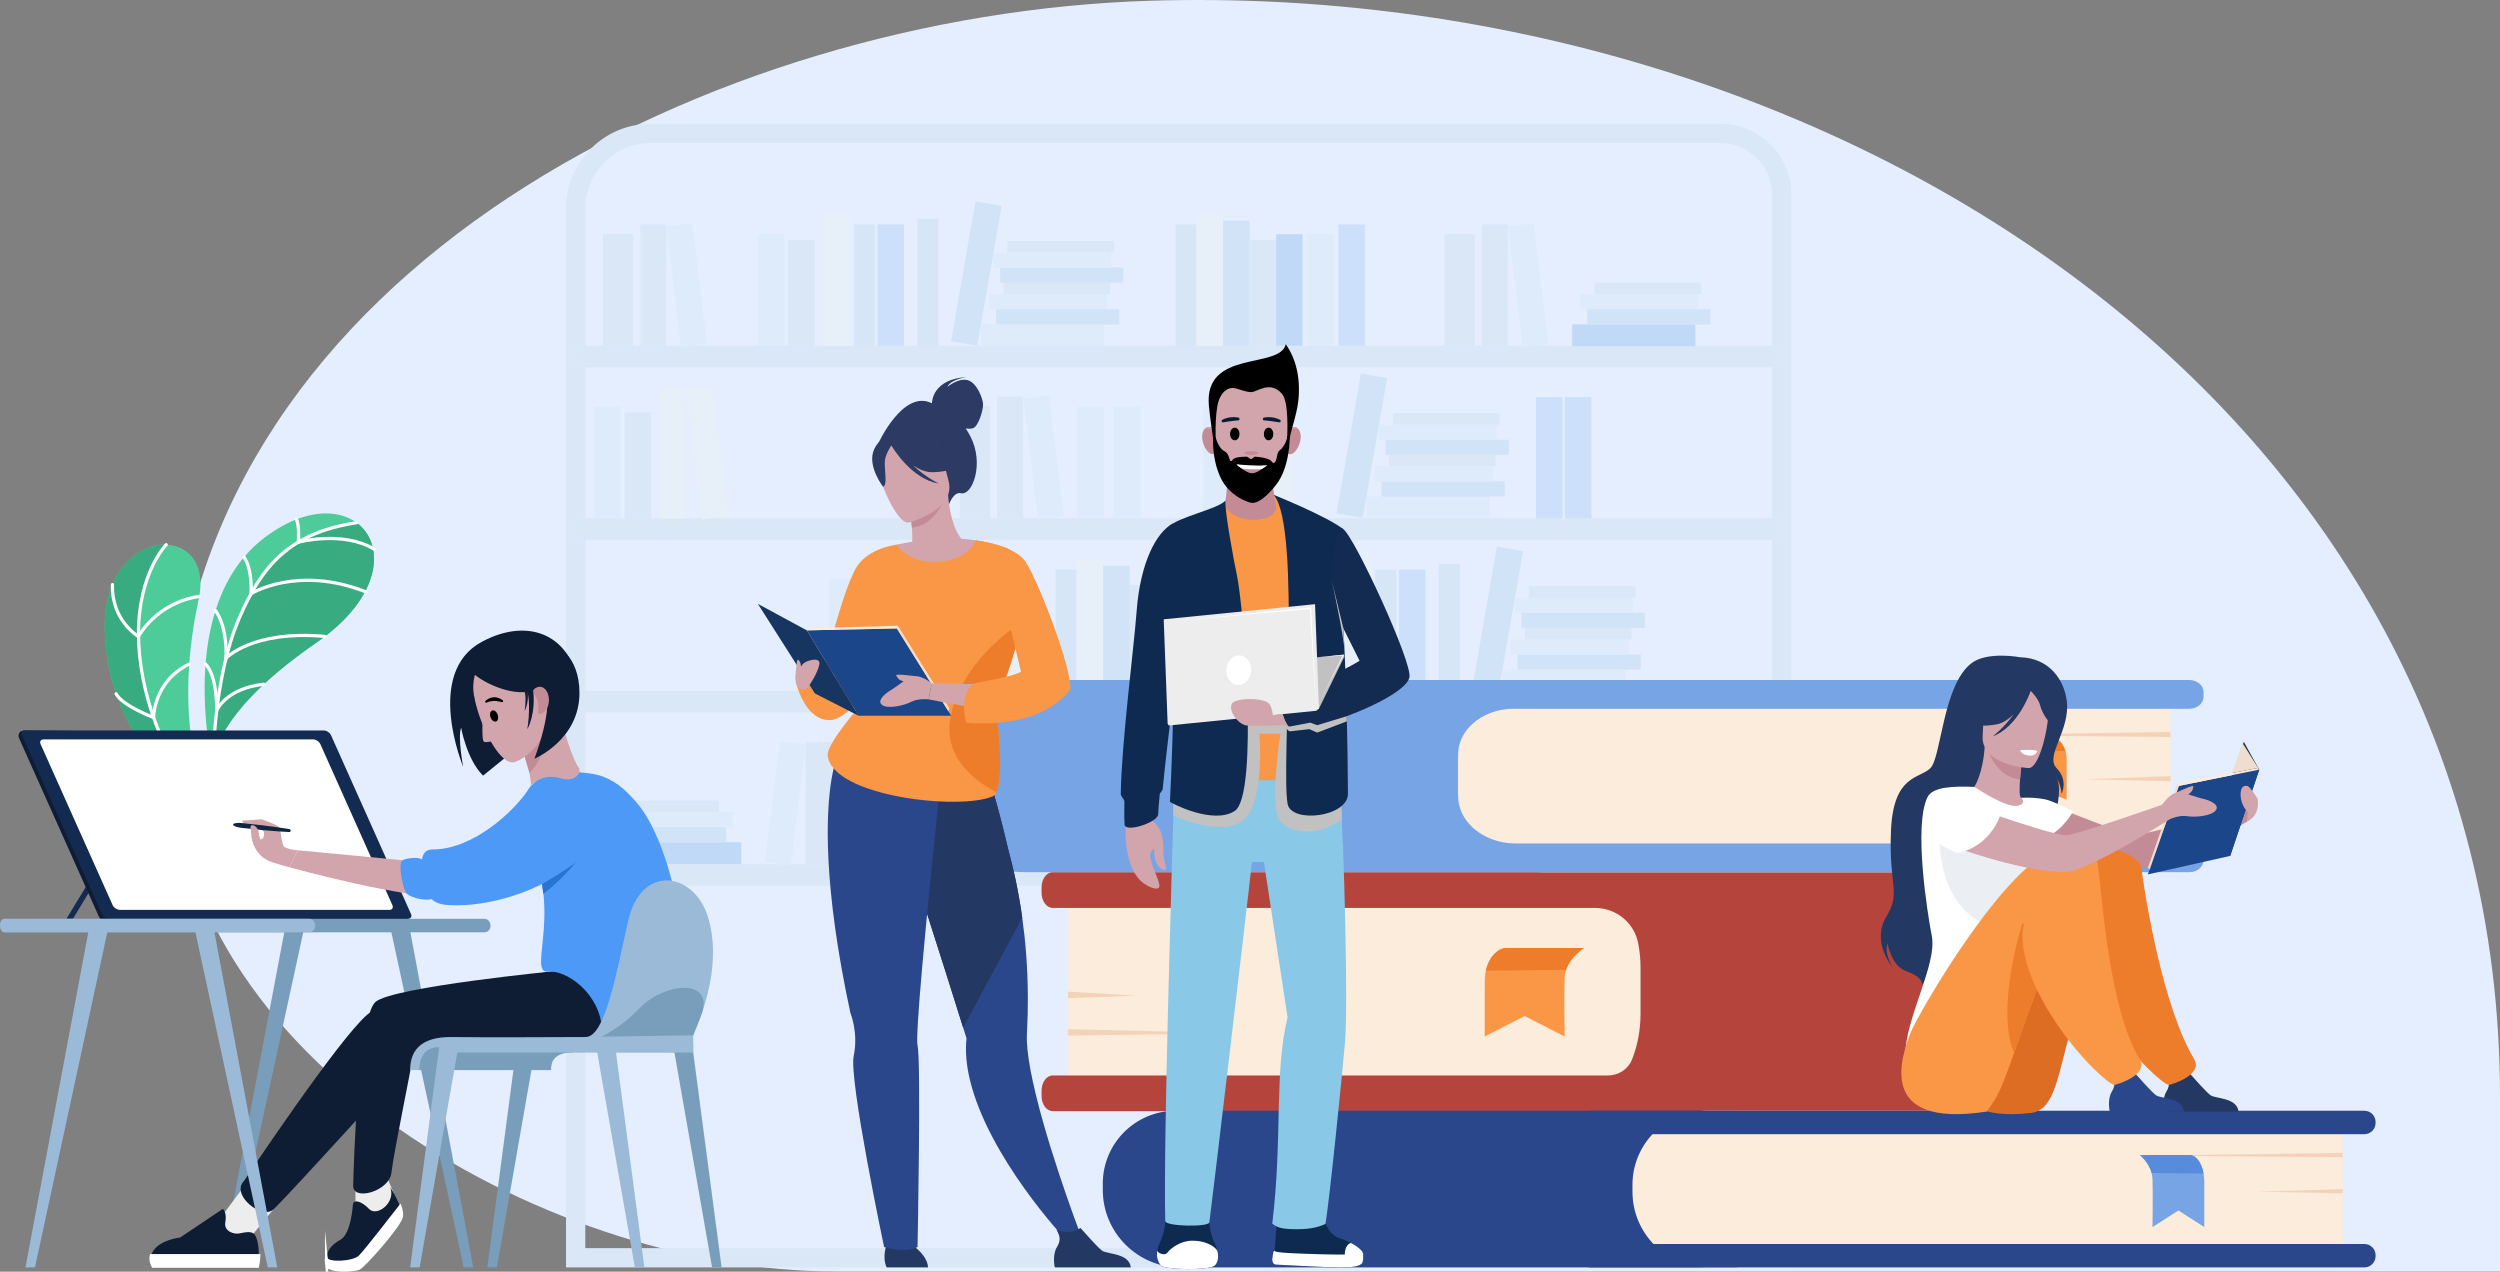 <?xml version="1.0" encoding="UTF-8"?>
<!DOCTYPE svg PUBLIC "-//W3C//DTD SVG 1.1//EN" "http://www.w3.org/Graphics/SVG/1.1/DTD/svg11.dtd">
<!-- Creator: CorelDRAW 2020 (64-Bit) -->
<svg xmlns="http://www.w3.org/2000/svg" xml:space="preserve" width="272.09mm" height="138.403mm" version="1.1" style="shape-rendering:geometricPrecision; text-rendering:geometricPrecision; image-rendering:optimizeQuality; fill-rule:evenodd; clip-rule:evenodd"
viewBox="0 0 20628.7 10493.08"
 xmlns:xlink="http://www.w3.org/1999/xlink"
 xmlns:xodm="http://www.corel.com/coreldraw/odm/2003">
 <rect x="0" y="0" width="20628.7" height="10493.08" fill="#808080" stroke="none"/>
 <defs>
  <style type="text/css">
   <![CDATA[
    .str1 {stroke:white;stroke-width:26.75;stroke-miterlimit:22.926}
    .str0 {stroke:white;stroke-width:26.75;stroke-linecap:round;stroke-miterlimit:10}
    .fil37 {fill:none;fill-rule:nonzero}
    .fil31 {fill:black;fill-rule:nonzero}
    .fil32 {fill:#0A1C34;fill-rule:nonzero}
    .fil44 {fill:#0E263F;fill-rule:nonzero}
    .fil40 {fill:#0F1D34;fill-rule:nonzero}
    .fil27 {fill:#0F2A50;fill-rule:nonzero}
    .fil33 {fill:#132B50;fill-rule:nonzero}
    .fil23 {fill:#163560;fill-rule:nonzero}
    .fil24 {fill:#1C468A;fill-rule:nonzero}
    .fil18 {fill:#233862;fill-rule:nonzero}
    .fil12 {fill:#2B478B;fill-rule:nonzero}
    .fil26 {fill:#2C3A64;fill-rule:nonzero}
    .fil38 {fill:#38AC80;fill-rule:nonzero}
    .fil41 {fill:#4C99F8;fill-rule:nonzero}
    .fil36 {fill:#4DCC9A;fill-rule:nonzero}
    .fil14 {fill:#568CDB;fill-rule:nonzero}
    .fil13 {fill:#77A4E5;fill-rule:nonzero}
    .fil39 {fill:#799EBC;fill-rule:nonzero}
    .fil28 {fill:#8AC8E8;fill-rule:nonzero}
    .fil42 {fill:#9ABAD8;fill-rule:nonzero}
    .fil10 {fill:#B5453C;fill-rule:nonzero}
    .fil4 {fill:#C0D9F7;fill-rule:nonzero}
    .fil34 {fill:#C1C1C1;fill-rule:nonzero}
    .fil17 {fill:#C38B95;fill-rule:nonzero}
    .fil8 {fill:#CDE0FB;fill-rule:nonzero}
    .fil5 {fill:#D1E3F6;fill-rule:nonzero}
    .fil19 {fill:#D2A4AB;fill-rule:nonzero}
    .fil6 {fill:#D6E6F7;fill-rule:nonzero}
    .fil2 {fill:#D9E7F7;fill-rule:nonzero}
    .fil21 {fill:#DD6D22;fill-rule:nonzero}
    .fil3 {fill:#DEEBFB;fill-rule:nonzero}
    .fil1 {fill:#E3EDF9;fill-rule:nonzero}
    .fil0 {fill:#E4EEFF;fill-rule:nonzero}
    .fil7 {fill:#E7F0F9;fill-rule:nonzero}
    .fil22 {fill:#EBEEF2;fill-rule:nonzero}
    .fil16 {fill:#ED7D2B;fill-rule:nonzero}
    .fil30 {fill:#ED906B;fill-rule:nonzero}
    .fil35 {fill:#EDEDED;fill-rule:nonzero}
    .fil25 {fill:#EFDECE;fill-rule:nonzero}
    .fil11 {fill:#F4D2B8;fill-rule:nonzero}
    .fil15 {fill:#F99746;fill-rule:nonzero}
    .fil9 {fill:#FCECDB;fill-rule:nonzero}
    .fil20 {fill:white;fill-rule:nonzero}
    .fil43 {fill:#2774D1;fill-rule:nonzero}
    .fil29 {fill:#C1C1C1;fill-rule:nonzero}
   ]]>
  </style>
 </defs>
 <g id="Слой_x0020_1">
  <path class="fil0" d="M20628.7 9053.03l0 1438.13 -13743.49 0c-2414.24,0 -5614.6,-1839.9 -5456.19,-4460.28 230.94,-3818.37 4467.04,-5913.69 8061.1,-6024.75 5597.28,-172.97 11138.59,3326.35 11138.59,9046.9z"/>
  <g id="_2168510253936">
  </g>
  <g id="_2168510254848">
  </g>
  <g id="_2168510253984">
  </g>
  <g id="_2168510252880">
  </g>
  <g id="_2168510253456">
  </g>
  <g id="_2168510255712">
  </g>
  <g id="_2168510258160">
  </g>
  <g id="_2168510256864">
  </g>
  <g id="_2168510257776">
  </g>
  <g id="_2168510256768">
  </g>
  <g id="_2168510256288">
  </g>
  <g id="_2168510256624">
  </g>
  <g id="_2168510256192">
  </g>
  <g id="_2168510261328">
  </g>
  <g id="_2168510260560">
  </g>
  <g id="_2168510260896">
  </g>
  <g id="_2168510258640">
  </g>
  <g id="_2168510259456">
  </g>
  <g id="_2168510259168">
  </g>
  <g id="_2168510259504">
  </g>
  <g id="_2168510260752">
  </g>
  <g id="_2168510263008">
  </g>
  <g id="_2168510263152">
  </g>
  <g id="_2168510263680">
  </g>
  <g id="_2168510262816">
  </g>
  <g id="_2168510263824">
  </g>
  <g id="_2168510261952">
  </g>
  <g id="_2168510262144">
  </g>
  <g id="_2168510263104">
  </g>
  <g id="_2168510265264">
  </g>
  <polygon class="fil1" points="14781.55,10458.01 8981.86,10458.01 9117.83,10457.37 11083.78,10456.87 11735.01,10456.62 13704.71,10456.15 14781.55,10455.9 "/>
  <path class="fil2" d="M8981.86 10458.01l-4311.22 0 0 -8737.12c0,-385.76 313.85,-699.6 699.63,-699.6l8823.99 0c323.83,0 587.3,263.43 587.3,587.22l0 8847.38 -1076.83 0.25 -1969.7 0.48 -651.23 0.25 -1965.95 0.5 -135.98 0.64zm-4152.18 -3150.54l0 2991.51 9792.84 0 0 -2991.51 79.5 0 0 -176.78 -79.5 0 0 -1252.48 79.5 0 0 -176.85 -79.5 0 0 -1247.25 79.5 0 0 -176.87 -79.5 0 0 -1247.22 79.5 0 0 -176.87 -79.5 0 0 -1244.63c0,-236.11 -192.1,-428.19 -428.28,-428.19l-8823.99 0c-298.08,0 -540.58,242.51 -540.58,540.57l0 1132.25 -79.52 0 0 176.87 79.52 0 0 1247.22 -79.52 0 0 176.87 79.52 0 0 1247.25 -79.52 0 0 176.85 79.52 0 0 1252.48 -79.52 0 0 176.78 79.52 0z"/>
  <polygon class="fil2" points="14702.02,3030.01 4750.16,3030.01 4750.16,2853.14 4976.04,2853.14 4976.04,2857.15 5224.56,2857.15 5224.56,2853.14 5282.54,2853.14 5282.54,2857.15 5497.91,2857.15 5497.91,2853.14 5618.35,2853.14 5619.97,2866.49 5729.01,2853.14 8095.27,2853.14 8095.27,2857.15 9111.47,2857.15 9111.47,2853.14 11919.86,2853.14 11919.86,2857.15 12168.35,2857.15 12168.35,2853.14 12226.35,2853.14 12226.35,2857.15 12441.66,2857.15 12441.66,2853.14 12562.16,2853.14 12563.78,2866.49 12672.78,2853.14 12972.74,2853.14 12972.74,2857.15 13988.86,2857.15 13988.86,2853.14 14702.02,2853.14 "/>
  <polygon class="fil2" points="14702.02,4454.1 4750.16,4454.1 4750.16,4277.23 5790.8,4277.23 5791.93,4286.53 5867.79,4277.23 7920.6,4277.23 7920.6,4277.39 8169.07,4277.39 8169.07,4277.23 8227.07,4277.23 8227.07,4277.39 8442.47,4277.39 8442.47,4277.23 8563.36,4277.23 8564.5,4286.69 8641.91,4277.23 14702.02,4277.23 "/>
  <polygon class="fil2" points="14702.02,5878.2 4750.16,5878.2 4750.16,5701.36 6841.01,5701.36 6841.01,5701.77 7059.93,5701.77 7059.93,5701.36 7090.37,5701.36 7090.37,5701.77 7309.26,5701.77 7309.26,5701.36 7376.81,5701.36 7376.81,5701.77 7595.7,5701.77 7595.7,5701.36 7717.91,5701.36 7717.91,5701.77 7936.81,5701.77 7936.81,5701.36 7967.28,5701.36 7967.28,5701.77 8186.19,5701.77 8186.19,5701.36 8253.72,5701.36 8253.72,5701.77 8472.61,5701.77 8472.61,5701.36 10556.94,5701.36 10556.94,5701.77 10775.91,5701.77 10775.91,5701.36 10806.32,5701.36 10806.32,5701.77 11025.19,5701.77 11025.19,5701.36 11092.73,5701.36 11092.73,5701.77 11311.64,5701.77 11311.64,5701.36 11347.72,5701.36 11347.72,5701.77 11521.01,5701.77 11521.01,5701.36 11543.25,5701.36 11543.25,5701.77 11762.15,5701.77 11762.15,5701.36 11872.54,5701.36 11872.54,5701.77 12045.73,5701.77 12045.73,5701.36 12363.61,5701.36 12366.22,5701.77 12366.29,5701.36 12397.91,5701.36 12397.91,5705.75 13414.04,5705.75 13414.04,5701.36 14702.02,5701.36 "/>
  <polygon class="fil2" points="14702.02,7307.47 4750.16,7307.47 4750.16,7130.69 6449.05,7130.69 6525.44,7139.97 6526.58,7130.69 13392.86,7130.69 13469.27,7139.97 13470.4,7130.69 14702.02,7130.69 "/>
  <polygon class="fil2" points="6920.85,7130.69 7169.39,7130.69 7169.39,6205.87 6920.85,6205.87 "/>
  <polygon class="fil2" points="6862.87,7130.69 6647.53,7130.69 6647.53,6125.46 6862.87,6125.46 "/>
  <polygon class="fil3" points="6525.44,7139.97 6449.05,7130.69 6311.68,7113.83 6433.77,6116.1 6647.53,6142.26 6526.58,7130.69 "/>
  <polygon class="fil2" points="13864.63,7130.69 14113.19,7130.69 14113.19,6205.87 13864.63,6205.87 "/>
  <polygon class="fil2" points="13806.62,7130.69 13591.32,7130.69 13591.32,6125.46 13806.62,6125.46 "/>
  <polygon class="fil3" points="13469.27,7139.97 13392.86,7130.69 13255.51,7113.83 13377.54,6116.1 13591.32,6142.26 13470.4,7130.69 "/>
  <polygon class="fil4" points="6116.46,7130.69 5100.29,7130.69 5100.29,6949.75 6116.46,6949.75 "/>
  <polygon class="fil5" points="5992.21,6949.75 4976.04,6949.75 4976.04,6825.43 5992.21,6825.43 "/>
  <polygon class="fil3" points="6050.19,6825.43 5075.96,6825.43 5075.96,6701.03 6050.19,6701.03 "/>
  <polygon class="fil2" points="5932.22,6701.03 5052.38,6701.03 5052.38,6606.04 5932.22,6606.04 "/>
  <polygon class="fil3" points="10993.91,7130.69 9977.78,7130.69 9977.78,6949.75 10993.91,6949.75 "/>
  <polygon class="fil5" points="10869.68,6949.75 9853.55,6949.75 9853.55,6825.43 10869.68,6825.43 "/>
  <polygon class="fil3" points="10927.68,6825.43 9953.44,6825.43 9953.44,6701.03 10927.68,6701.03 "/>
  <polygon class="fil2" points="10809.72,6701.03 9929.89,6701.03 9929.89,6606.04 10809.72,6606.04 "/>
  <polygon class="fil5" points="10836.2,6606.04 9820.07,6606.04 9820.07,6481.64 10836.2,6481.64 "/>
  <polygon class="fil3" points="10894.2,6481.64 9919.94,6481.64 9919.94,6357.32 10891.28,6357.32 10894.2,6373.86 "/>
  <polygon class="fil2" points="10776.25,6357.32 9896.39,6357.32 9896.39,6262.33 10776.25,6262.33 "/>
  <polygon class="fil6" points="9216.07,7126.69 9389.27,7126.69 9389.27,6125.46 9216.07,6125.46 "/>
  <polygon class="fil6" points="11346.09,7126.69 11519.29,7126.69 11519.29,6079.6 11346.09,6079.6 "/>
  <polygon class="fil6" points="11870.81,7126.69 12044.1,7126.69 12044.1,6125.46 11870.81,6125.46 "/>
  <polygon class="fil7" points="9216.07,7126.69 8997.1,7126.69 8997.1,6042.94 9216.07,6042.94 "/>
  <polygon class="fil7" points="12080.19,7126.69 12299.08,7126.69 12299.08,6042.94 12080.19,6042.94 "/>
  <polygon class="fil5" points="8997.1,7126.69 8778.19,7126.69 8778.19,6094.58 8997.1,6094.58 "/>
  <polygon class="fil5" points="11025.62,7126.69 10894.2,6373.86 10891.28,6357.32 10824.22,5972.89 11039.87,5935.25 11241.24,7088.98 "/>
  <polygon class="fil2" points="8559.29,7126.69 8778.19,7126.69 8778.19,6252.88 8559.29,6252.88 "/>
  <polygon class="fil2" points="12366.63,7126.69 12585.54,7126.69 12585.54,6252.88 12366.63,6252.88 "/>
  <polygon class="fil4" points="8559.29,7126.69 8340.4,7126.69 8340.4,6205.88 8559.29,6205.88 "/>
  <polygon class="fil3" points="8086.47,7126.69 8305.37,7126.69 8305.37,6205.86 8086.47,6205.86 "/>
  <polygon class="fil3" points="12615.92,7126.69 12834.9,7126.69 12834.9,6205.86 12615.92,6205.86 "/>
  <polygon class="fil8" points="7826.58,7126.69 8045.48,7126.69 8045.48,6125.46 7826.58,6125.46 "/>
  <polygon class="fil8" points="11629.69,7126.69 11848.59,7126.69 11848.59,6125.46 11629.69,6125.46 "/>
  <polygon class="fil2" points="12168.35,2857.15 11919.86,2857.15 11919.86,1932.33 12168.35,1932.33 "/>
  <polygon class="fil2" points="12441.66,2857.15 12226.35,2857.15 12226.35,1851.99 12441.66,1851.99 "/>
  <polygon class="fil3" points="12563.78,2866.49 12562.16,2853.14 12441.66,1868.78 12655.44,1842.63 12777.56,2840.35 12672.78,2853.14 "/>
  <polygon class="fil2" points="8169.07,4277.39 7920.6,4277.39 7920.6,3352.56 8169.07,3352.56 "/>
  <polygon class="fil2" points="8442.47,4277.39 8227.07,4277.39 8227.07,3272.21 8442.47,3272.21 "/>
  <polygon class="fil3" points="8564.5,4286.69 8563.36,4277.23 8442.47,3289.01 8656.24,3262.86 8778.28,4260.56 8641.91,4277.23 "/>
  <polygon class="fil2" points="5224.56,2857.15 4976.04,2857.15 4976.04,1932.33 5224.56,1932.33 "/>
  <polygon class="fil2" points="5497.91,2857.15 5282.54,2857.15 5282.54,1851.99 5497.91,1851.99 "/>
  <polygon class="fil3" points="5619.97,2866.49 5618.35,2853.14 5497.91,1868.78 5711.64,1842.63 5833.73,2840.35 5729.01,2853.14 "/>
  <polygon class="fil4" points="13988.86,2857.15 12972.74,2857.15 12972.74,2676.27 13988.86,2676.27 "/>
  <polygon class="fil5" points="14113.2,2676.27 13096.98,2676.27 13096.98,2551.92 14113.2,2551.92 "/>
  <polygon class="fil3" points="14013.22,2551.92 13039.04,2551.92 13039.04,2427.52 14013.22,2427.52 "/>
  <polygon class="fil2" points="14036.86,2427.52 13157.03,2427.52 13157.03,2332.54 14036.86,2332.54 "/>
  <polygon class="fil3" points="9111.47,2857.15 8095.27,2857.15 8095.27,2676.27 9111.47,2676.27 "/>
  <polygon class="fil5" points="9235.7,2676.27 8219.5,2676.27 8219.5,2551.92 9235.7,2551.92 "/>
  <polygon class="fil3" points="9135.75,2551.92 8161.57,2551.92 8161.57,2427.52 9135.75,2427.52 "/>
  <polygon class="fil2" points="9159.38,2427.52 8279.53,2427.52 8279.53,2332.54 9159.38,2332.54 "/>
  <polygon class="fil5" points="9269.18,2332.54 8252.98,2332.54 8252.98,2208.16 9269.18,2208.16 "/>
  <polygon class="fil3" points="9169.23,2208.16 8194.98,2208.16 8194.98,2100.41 8197.91,2083.8 9169.23,2083.8 "/>
  <polygon class="fil2" points="9192.77,2083.8 8313.01,2083.8 8313.01,1988.82 9192.77,1988.82 "/>
  <polygon class="fil6" points="9700,2853.14 9873.19,2853.14 9873.19,1851.98 9700,1851.98 "/>
  <polygon class="fil6" points="7569.89,2853.14 7743.07,2853.14 7743.07,1806.1 7569.89,1806.1 "/>
  <polygon class="fil6" points="7045.14,2853.14 7218.35,2853.14 7218.35,1851.98 7045.14,1851.98 "/>
  <polygon class="fil7" points="9873.18,2853.14 10092.08,2853.14 10092.08,1769.42 9873.18,1769.42 "/>
  <polygon class="fil7" points="6790.14,2853.14 7009.06,2853.14 7009.06,1769.42 6790.14,1769.42 "/>
  <polygon class="fil5" points="10092.08,2853.14 10310.99,2853.14 10310.99,1821.08 10092.08,1821.08 "/>
  <polygon class="fil5" points="8063.57,2853.14 8063.57,2853.14 7847.94,2815.51 8049.32,1661.76 8265.03,1699.41 8197.91,2083.8 8194.98,2100.41 "/>
  <polygon class="fil3" points="12292.01,4277.23 11275.88,4277.23 11275.88,4096.4 12292.01,4096.4 "/>
  <polygon class="fil5" points="12416.25,4096.4 11400.11,4096.4 11400.11,3972.02 12416.25,3972.02 "/>
  <polygon class="fil3" points="12316.36,3972.02 11342.11,3972.02 11342.11,3847.65 12316.36,3847.65 "/>
  <polygon class="fil2" points="12339.9,3847.65 11460.16,3847.65 11460.16,3752.67 12339.9,3752.67 "/>
  <polygon class="fil5" points="12449.73,3752.67 11433.59,3752.67 11433.59,3628.29 12449.73,3628.29 "/>
  <polygon class="fil3" points="12349.86,3628.29 11375.59,3628.29 11375.59,3520.55 11378.52,3503.91 12349.86,3503.91 "/>
  <polygon class="fil2" points="12373.4,3503.91 11493.55,3503.91 11493.55,3408.93 12373.4,3408.93 "/>
  <polygon class="fil5" points="11244.2,4273.25 11028.55,4235.63 11229.92,3081.86 11445.57,3119.52 11378.52,3503.91 11375.59,3520.55 "/>
  <polygon class="fil2" points="10310.98,2853.14 10529.88,2853.14 10529.88,1979.34 10310.98,1979.34 "/>
  <polygon class="fil2" points="6503.69,2853.14 6722.61,2853.14 6722.61,1979.34 6503.69,1979.34 "/>
  <polygon class="fil4" points="10529.88,2853.14 10748.86,2853.14 10748.86,1932.33 10529.88,1932.33 "/>
  <polygon class="fil3" points="10783.81,2853.14 11002.8,2853.14 11002.8,1932.33 10783.81,1932.33 "/>
  <polygon class="fil3" points="6254.36,2853.14 6473.27,2853.14 6473.27,1932.33 6254.36,1932.33 "/>
  <polygon class="fil7" points="10460.64,4277.23 10679.55,4277.23 10679.55,3193.54 10460.64,3193.54 "/>
  <polygon class="fil2" points="10174.2,4277.23 10393.11,4277.23 10393.11,3403.45 10174.2,3403.45 "/>
  <polygon class="fil3" points="9924.83,4277.23 10143.73,4277.23 10143.73,3356.43 9924.83,3356.43 "/>
  <polygon class="fil3" points="9193.18,4277.23 9412.09,4277.23 9412.09,3356.43 9193.18,3356.43 "/>
  <polygon class="fil3" points="8887.69,4277.23 9106.6,4277.23 9106.6,3356.43 8887.69,3356.43 "/>
  <polygon class="fil7" points="5440.98,4277.23 5659.9,4277.23 5659.9,3193.54 5440.98,3193.54 "/>
  <polygon class="fil7" points="5791.93,4286.53 5790.8,4277.23 5660.31,3210.83 5877.61,3184.26 6009.23,4259.94 5867.79,4277.23 "/>
  <polygon class="fil2" points="5154.54,4277.23 5373.47,4277.23 5373.47,3403.45 5154.54,3403.45 "/>
  <polygon class="fil3" points="4905.19,4277.23 5124.11,4277.23 5124.11,3356.43 4905.19,3356.43 "/>
  <polygon class="fil8" points="11043.7,2853.14 11262.59,2853.14 11262.59,1851.98 11043.7,1851.98 "/>
  <polygon class="fil6" points="8710.25,5701.36 8883.45,5701.36 8883.45,4700.22 8710.25,4700.22 "/>
  <polygon class="fil7" points="8883.44,5701.36 9102.43,5701.36 9102.43,4617.6 8883.44,4617.6 "/>
  <polygon class="fil5" points="9102.43,5701.36 9321.33,5701.36 9321.33,4669.25 9102.43,4669.25 "/>
  <polygon class="fil2" points="9321.33,5701.36 9540.22,5701.36 9540.22,4827.54 9321.33,4827.54 "/>
  <polygon class="fil4" points="9540.24,5701.36 9759.13,5701.36 9759.13,4780.54 9540.24,4780.54 "/>
  <polygon class="fil3" points="9794.16,5701.36 10013.06,5701.36 10013.06,4780.54 9794.16,4780.54 "/>
  <polygon class="fil8" points="10053.97,5701.36 10272.95,5701.36 10272.95,4700.22 10053.97,4700.22 "/>
  <polygon class="fil8" points="12674.17,4277.23 12893.06,4277.23 12893.06,3276.07 12674.17,3276.07 "/>
  <polygon class="fil8" points="12912.61,4277.23 13131.52,4277.23 13131.52,3276.07 12912.61,3276.07 "/>
  <polygon class="fil8" points="7240.6,2853.14 7459.49,2853.14 7459.49,1851.98 7240.6,1851.98 "/>
  <polygon class="fil3" points="13414.04,5705.75 12397.91,5705.75 12397.91,5524.9 13414.04,5524.9 "/>
  <polygon class="fil5" points="13538.29,5524.9 12522.14,5524.9 12522.14,5400.57 13538.29,5400.57 "/>
  <polygon class="fil3" points="13438.4,5400.57 12464.14,5400.57 12464.14,5276.18 13438.4,5276.18 "/>
  <polygon class="fil2" points="13461.95,5276.18 12582.19,5276.18 12582.19,5181.18 13461.95,5181.18 "/>
  <polygon class="fil5" points="13571.77,5181.18 12555.64,5181.18 12555.64,5056.79 13571.77,5056.79 "/>
  <polygon class="fil3" points="13471.88,5056.79 12497.64,5056.79 12497.64,4949.01 12500.56,4932.46 13471.88,4932.46 "/>
  <polygon class="fil2" points="13495.43,4932.46 12615.6,4932.46 12615.6,4837.48 13495.43,4837.48 "/>
  <polygon class="fil6" points="12045.73,5701.77 11872.54,5701.77 11872.54,4654.74 12045.73,4654.74 "/>
  <polygon class="fil6" points="11521.01,5701.77 11347.72,5701.77 11347.72,4700.63 11521.01,4700.63 "/>
  <polygon class="fil7" points="11311.64,5701.77 11092.73,5701.77 11092.73,4618.09 11311.64,4618.09 "/>
  <polygon class="fil5" points="12366.22,5701.77 12363.61,5701.36 12150.57,5664.13 12351.97,4510.4 12567.61,4548.04 12500.56,4932.46 12497.64,4949.01 12366.29,5701.36 "/>
  <polygon class="fil2" points="11025.19,5701.77 10806.32,5701.77 10806.32,4828.03 11025.19,4828.03 "/>
  <polygon class="fil3" points="10775.91,5701.77 10556.94,5701.77 10556.94,4780.94 10775.91,4780.94 "/>
  <polygon class="fil7" points="8472.61,5701.77 8253.72,5701.77 8253.72,4618.09 8472.61,4618.09 "/>
  <polygon class="fil2" points="8186.19,5701.77 7967.28,5701.77 7967.28,4828.03 8186.19,4828.03 "/>
  <polygon class="fil3" points="7936.81,5701.77 7717.91,5701.77 7717.91,4780.94 7936.81,4780.94 "/>
  <polygon class="fil7" points="7595.7,5701.77 7376.81,5701.77 7376.81,4618.09 7595.7,4618.09 "/>
  <polygon class="fil2" points="7309.26,5701.77 7090.37,5701.77 7090.37,4828.03 7309.26,4828.03 "/>
  <polygon class="fil3" points="7059.93,5701.77 6841.01,5701.77 6841.01,4780.94 7059.93,4780.94 "/>
  <polygon class="fil8" points="11762.15,5701.77 11543.25,5701.77 11543.25,4700.63 11762.15,4700.63 "/>
  <path class="fil9" d="M12843.62 9168.82l-4030.07 0 0 -1971.99 4045.37 0c374.42,0 677.97,303.56 677.97,677.96l0 600.75c0,382.88 -310.4,693.28 -693.28,693.28z"/>
  <path class="fil10" d="M17059.76 8008.16l0 296.7c0,158.53 -31.46,306.97 -86.72,434.56 -110.53,256.77 -316.45,429.41 -552.06,429.41l-7733.95 0c-51.16,0 -92.62,-56.13 -92.62,-125.22l0 -44.4c0,-69.16 41.46,-125.29 92.62,-125.29l4582.17 0c86.94,0 166.2,-52.15 197.96,-133.03l0.57 -1.46c44.16,-112.53 69.18,-240.83 69.18,-376.96l0 -377.18c0,-69.33 -6.68,-136.61 -19.16,-200.65 -0.16,-1.06 -0.4,-2.2 -0.65,-3.27 -33.39,-168.89 -183.28,-289.53 -355.52,-289.53l-4474.55 0c-51.16,0 -92.62,-56.14 -92.62,-125.37l0 -44.32c0,-69.25 41.46,-125.3 92.62,-125.3l7772.89 0c273.89,0 504.95,248.4 576.56,587.79 15.1,71.03 23.28,146.06 23.28,223.54z"/>
  <polygon class="fil11" points="8813.55,8182.83 9386.19,8215.98 8813.55,8235.94 "/>
  <polygon class="fil11" points="8813.55,8492.22 10175.91,8525.39 8813.55,8545.34 "/>
  <path class="fil12" d="M9739.98 10458.01l4596.1 0 0 -1292.71 -4635.11 0c-332.14,0 -601.32,269.26 -601.32,601.32l0 51.07c0,353.65 286.7,640.32 640.32,640.32z"/>
  <path class="fil9" d="M14095.52 10458.01l5234.95 0 0 -1292.71 -5248.88 0c-337.6,0 -611.32,273.73 -611.32,611.41l0 56.05c0,345.33 279.9,625.25 625.26,625.25z"/>
  <path class="fil12" d="M13122.71 10458.01l6386.7 0c51.18,0 92.76,-41.55 92.76,-92.87l0 -7.66c0,-51.24 -41.58,-92.78 -92.76,-92.78l-6386.7 0c-51.24,0 -92.87,41.55 -92.87,92.78l0 7.66c0,51.32 41.64,92.87 92.87,92.87z"/>
  <path class="fil12" d="M13122.71 9358.71l6386.7 0c51.18,0 92.76,-41.64 92.76,-92.87l0 -7.68c0,-51.23 -41.58,-92.87 -92.76,-92.87l-6386.7 0c-51.24,0 -92.87,41.64 -92.87,92.87l0 7.68c0,51.23 41.64,92.87 92.87,92.87z"/>
  <polygon class="fil11" points="19330.47,9811.67 18620,9833.42 19330.47,9846.53 "/>
  <polygon class="fil11" points="19330.47,9514.22 17640.14,9535.9 19330.47,9549.02 "/>
  <path class="fil13" d="M17657.55 9531.58c0,0 72.5,55.55 96.32,146.88 4.27,15.97 6.93,32.99 7.46,51 4.09,121.3 0,395.86 0,395.86l213.96 -137.28 213.42 137.28 0 -372.07c0,-70.39 -18.48,-138.82 -52.42,-183.62 -16.35,-21.68 -36.43,-38.05 -59,-38.05l-419.74 0z"/>
  <path class="fil14" d="M17657.55 9531.58c0,0 72.5,55.55 96.32,146.88l428.62 5.38c0,0 -16.88,-130.68 -105.2,-152.26l-419.74 0z"/>
  <path class="fil9" d="M12726.62 7196.83l5183.27 0 0 -1585.59 -5198.65 0c-374.42,0 -678.06,303.56 -678.06,678.05l0 214.1c0,382.97 310.47,693.43 693.44,693.43z"/>
  <path class="fil13" d="M12030.34 6226.4l0 341.35c0.41,52.37 13.12,102.15 36,147.78 40.57,81.21 112.91,148.67 203.83,192.01 69.89,33.15 150.71,52.05 236.58,52.05l5557.93 0c65.04,0 117.82,44.09 117.82,98.5l0 40.24c0,54.34 -52.78,98.5 -117.82,98.5l-9601.35 0c-275.61,0 -518.95,-114.3 -666.07,-289.28 -92.71,-110.24 -147.12,-244.56 -147.12,-389.65l0 -269.17c0,-99.39 27.2,-193.4 75.85,-277.22 123.41,-213.21 384.99,-360.26 687.64,-360.26l9651.05 0c65.04,0 117.82,44 117.82,98.43l0 40.24c0,54.34 -52.78,98.5 -117.82,98.5l-5574.95 0c-133.21,0 -253.76,47.32 -338.02,123.09 -36.41,32.82 -66.07,70.94 -87,112.82 -21.75,43.82 -33.97,91.74 -34.37,142.08z"/>
  <polygon class="fil11" points="17909.89,6404 17197.47,6430.64 17909.89,6446.69 "/>
  <polygon class="fil11" points="17909.89,6039.12 16214.86,6065.76 17909.89,6081.81 "/>
  <path class="fil15" d="M16232.38 6060.46c0,0 111.85,50.26 148.83,132.94 6.6,14.44 10.77,29.91 11.65,46.21 6.19,109.8 0,358.35 0,358.35l330.26 -124.3 329.53 124.3 0 -336.85c0,-63.71 -28.26,-125.62 -80.86,-166.2 -25.41,-19.64 -56.33,-34.46 -91.16,-34.46l-648.25 0z"/>
  <path class="fil16" d="M16232.38 6060.46c0,0 111.85,50.26 148.83,132.94l661.84 4.89c0,0 -25.94,-118.28 -162.42,-137.83l-648.25 0z"/>
  <path class="fil17" d="M16777.74 6577.69c0,0 720.24,313.81 851.03,308.11 130.79,-5.7 936.5,-245.38 936.5,-245.38l-20.61 138.58c0,0 -621.61,357.63 -839.12,377.93 -213.96,19.95 -945.75,-192.1 -1016.29,-236.83 -70.71,-44.8 -116.73,-297.02 88.49,-342.41z"/>
  <path class="fil18" d="M16669.61 5423.3c0,0 -265.74,-50.5 -398.04,46.2 -239.76,175.07 -252.63,778.57 -342.49,868.51 -89.86,89.85 -306.4,51.48 -325.7,516.73 -19.23,465.17 86.27,504.11 -39.44,711.78 -125.61,207.64 53.21,415.47 53.21,415.47 0,0 -73.25,-114.62 -41.88,-197.38 0,0 30.47,182.65 146.48,225.41 116.01,42.86 133.19,74.22 151.69,136.95 0,0 989.78,-507.13 990.84,-866.81 1.07,-359.76 194.76,-716.09 99.7,-871.94 0,0 42.29,66.73 47.45,140.87 0,0 57.04,-109.33 -41.77,-211.08 -98.98,-101.84 116.04,-312.51 84.06,-556.5 -21.68,-167.42 -139.14,-350.97 -384.11,-358.21z"/>
  <path class="fil19" d="M16865.35 6920.41c-63.27,43.91 -142.62,80.09 -242.18,103.06 -373.2,86.28 -516.25,-229.25 -570.02,-445.79 50.91,-29.09 98.82,-35.52 126.52,-38.86 26.96,-3.18 55.32,-5.29 78.78,-6.43 41.96,-32.09 104.44,-163.51 118.21,-367.49l17.59 4.72 294.08 80.49c0,0 -13.43,93.53 -20.02,181.91 -5.14,69.17 -5.96,135.23 7.16,151.44 22.98,4.97 36.76,8.23 36.76,8.23l0.16 0.25c3.9,6.52 89.35,146.89 152.97,328.47z"/>
  <path class="fil17" d="M16688.43 6250.19c0,0 -13.53,93.44 -20.11,181.9 -166.6,-16.69 -244.01,-175.38 -274.15,-262.4l294.26 80.49z"/>
  <path class="fil19" d="M16738.11 6338.02c0,0 -395.52,-21.84 -378.15,-268.03 17.43,-246.11 -21.91,-414.66 231.37,-411.16 253.22,3.5 295.7,100.94 309.74,184.44 14.22,83.58 -59.53,494.02 -162.96,494.75z"/>
  <path class="fil18" d="M16899.29 5705.59c-55.8,-78.37 -103.25,-65.41 -130.62,-45.05 -207.42,-134.25 -359.19,31.36 -359.19,31.36 -39.1,174.66 -173.69,266.72 -173.69,266.72 0,0 68.85,49.61 237.89,18.82 51.65,-9.36 99.55,-42.19 141.18,-83.09 -75.27,107.78 -172.55,182.32 -172.55,182.32 204.88,-77.39 304.26,-347.53 314.27,-376.13 22.57,23.37 66.82,73.89 78.01,121.05 15.1,64.03 80.68,164.25 118.7,162.53 0,0 29.5,-160.9 -54.02,-278.53z"/>
  <path class="fil20" d="M15940.48 7724.73c-35.68,-182.64 -152.18,-912.26 -35.68,-1147.05 41.8,-84.32 205.94,-91.98 386.08,-84.56 56.04,36.18 269.56,172.96 357.23,155.85 0.97,-0.17 2.68,-0.58 4.97,-1.14 41.3,-10.34 56.87,-39.35 22.39,-64.37 -0.09,-0.07 89.3,-8.64 200.01,12.22 62.55,11.82 231.37,99.14 231.37,99.14 0,0 -85.12,153.49 -210.4,206.53 21.32,190.53 -10.31,274.7 -208.11,714.94 -167.08,372.15 22.57,707.12 22.57,707.12 0,0 -983.62,790.88 -989.07,388.2 -4.16,-303.13 264.35,-753.49 218.64,-986.89z"/>
  <path class="fil21" d="M16759.79 9183.39c53.31,-6.03 101.47,-35.37 131.32,-80.08 4.98,-7.09 9.95,-14.75 15.28,-22.9 111.96,-169.51 155.49,-688.55 407.48,-1241.54 61.3,-134.66 281.48,-158.86 341.55,-311.03 0,0 147.67,-493.29 -282.91,-507.88 -430.58,-14.5 -1153.26,1372.55 -1164.66,1517.97 -11.09,140.93 -284.73,739.89 551.93,645.46z"/>
  <path class="fil18" d="M18471.26 9172.07l-612.9 0c0,0 -22.93,-97.76 17.24,-164.32 35.72,-58.83 22.03,-92.39 -4.44,-141.1 27.9,11.41 63.79,21.75 103.25,19.48 30.56,-1.8 62.9,-15.63 91.16,-32.09 26.47,30.14 139.5,158.12 174.69,183.46 39.98,28.83 218.75,18.57 231.01,134.58z"/>
  <path class="fil22" d="M16005.08 6768.97c0,0 -79.76,725.78 437.65,877.88 517.34,152.03 664.12,-667.87 246.51,-726.75 -417.77,-58.98 -684.16,-151.12 -684.16,-151.12z"/>
  <path class="fil16" d="M17669.28 7162.62c37.14,276.65 181.26,1149.98 435.37,1576.05 82.1,137.35 -206.49,214.41 -208.09,214.01 -38.73,-10.18 -103.06,-71.84 -132.75,-98.64 -206.49,-186.01 -625.52,-712.75 -625.52,-1135 0,-205.94 -3.56,-599.19 146.07,-699.14 92.23,-61.59 370.34,32.82 384.91,142.73z"/>
  <path class="fil15" d="M16394.16 9172.07c0,0 22.73,-31.62 62.32,-91.66 47.18,-71.35 99.32,-211.87 162.62,-392 66.47,-189.09 145.31,-421.67 243.94,-663.73 30.39,-74.69 62.73,-150.28 97.03,-225.81 61.3,-134.59 230.12,-116.02 290.19,-268.19 0,0 234.21,-527.59 -196.54,-542.16 -430.54,-14.5 -1248.8,1411.33 -1295.8,1549.41 -51.48,151.21 -302.65,778.98 636.25,634.14z"/>
  <path class="fil12" d="M18021.32 9172.07l-612.91 0c0,0 -22.92,-97.76 17.24,-164.32 35.72,-58.83 22.03,-92.39 -4.27,-141.1 27.73,11.41 63.62,21.75 103.07,19.48 30.57,-1.8 62.91,-15.63 91.16,-32.09 26.48,30.14 139.5,158.12 174.69,183.46 40.16,28.83 218.75,18.57 231.02,134.58z"/>
  <path class="fil16" d="M16619.1 8688.41c66.47,-189.09 145.31,-421.67 243.94,-663.73 -25.76,-183.38 -81.39,-343.77 -174.7,-408.38 0,0 -226.47,701.67 -69.23,1072.11z"/>
  <path class="fil15" d="M17311.56 7142.98c36.96,276.65 89.03,1169.62 343.15,1595.69 82.1,137.35 -206.49,214.41 -208.09,214.01 -38.56,-10.18 -103.07,-71.84 -132.75,-98.64 -206.49,-186.01 -625.45,-712.75 -625.45,-1135 0,-205.94 241.61,-582.66 391.41,-682.61 92.23,-61.58 217.15,-3.33 231.72,106.57z"/>
  <path class="fil20" d="M16812.21 6196.43c0,0 -37.49,-14.82 -142.6,-6.28 0,0 5.54,41.07 83.25,45.14 43.89,2.27 59.35,-38.86 59.35,-38.86z"/>
  <polygon class="fil23" points="18642.04,6350.48 18514.98,6121.24 18240.07,6888.32 18402.32,7062.42 "/>
  <polygon class="fil24" points="17978.66,6484.82 17723.13,7214.76 18402.32,7062.42 18642.04,6350.48 "/>
  <polygon class="fil25" points="17736.63,7177.94 17724.73,7157.16 17966.41,6466.32 17978.66,6484.82 "/>
  <polygon class="fil9" points="17966.41,6466.32 18610.41,6341.02 18642.04,6350.48 17978.66,6484.82 "/>
  <polygon class="fil25" points="18642.04,6350.48 18504.67,6132.4 18417.06,6378.66 18610.41,6341.02 "/>
  <path class="fil19" d="M18174.67 6590.49c-22.03,-4.25 -69.48,-22.09 -117.46,-35.29 14.4,-11.14 30.39,-24.84 34.66,-38.85 8.53,-27.04 14.4,-35.69 -14.22,-27.13 -28.44,8.57 -128.3,54.34 -128.3,54.34l0.17 0.16c-56.69,16.54 -108.93,96.7 -108.93,96.7 0,0 -702.29,246.83 -786.88,251.08 -130.61,6.6 -1000.56,-313.81 -1000.56,-313.81 -205.3,45.39 -159.19,297.61 -88.55,342.41 70.64,44.72 696.62,272.42 1067.61,276.73 187.83,2.21 871.46,-437.15 871.46,-437.15 0,0 79.79,-36.48 142.7,-25.1 62.72,11.41 208.27,0 239.54,-51.39 31.46,-51.34 -74.1,-85.55 -111.24,-92.71z"/>
  <path class="fil20" d="M16501.37 6735.73c0,0 -77.8,246.28 -345.01,302.32 0,0 -441.29,-135.96 -221.58,-436.56 0,0 217.26,-161.4 566.59,134.24z"/>
  <path class="fil19" d="M18630.66 6609.05l0 0c0,-6.77 -0.53,-13.53 -2.49,-19.95 0,0 -62.91,-99.64 -83.52,-103.71 -62.73,-12.39 -62.73,70.3 -49.41,123.66 9.24,37.14 32.88,72.82 52.07,92.05l-0.17 0 -2.49 77.89c106.09,-58.25 86.01,-169.94 86.01,-169.94z"/>
  <path class="fil15" d="M13071.39 7822.26c0,0 -111.84,68.34 -148.92,180.6 -6.52,19.64 -10.75,40.73 -11.64,62.81 -6.11,149.24 0,486.91 0,486.91l-330.28 -168.87 -329.36 168.87 0 -457.68c0,-86.51 28.28,-170.75 80.74,-225.81 25.41,-26.73 56.29,-46.84 91.24,-46.84l648.22 0z"/>
  <path class="fil16" d="M13071.39 7822.26c0,0 -111.84,68.34 -148.92,180.6l-661.91 6.68c0,0 26,-160.73 162.6,-187.28l648.22 0z"/>
  <path class="fil15" d="M6569.87 5637.65c0,0 70.18,304.43 274.66,304.43 175.27,0 415.71,-396.25 415.71,-396.25l-690.36 91.82z"/>
  <path class="fil12" d="M8906.1 10160.82l-117.32 62.24c0,0 -634.46,-672.75 -786.96,-1318.28 -27.21,-115.27 -38.21,-228.93 -26.55,-336.78 0,0 -9.3,-29.26 -25.43,-80.98 -0.64,-2.21 -1.37,-4.57 -2.12,-6.85 -7.1,-22.73 -15.55,-49.36 -24.94,-79.59 -30.61,-97.53 -72.73,-231.03 -120.64,-383.06 -110.46,-349.75 -363.02,-1138.5 -470.96,-1466.56l775.72 -280.65c0,0 88.08,200.9 214.67,746.96 19.55,71.28 39.09,150.15 57.27,236.01 20.68,97.27 40,203.6 56.12,318.53 27.23,194.62 45.38,413.61 46.45,653.85 0.49,97.68 -1.97,199.03 -7.75,303.55 -4.23,76.64 7.18,178.81 28.51,295.06 97.77,531.25 403.92,1336.54 403.92,1336.54z"/>
  <path class="fil18" d="M9330.78 10458.01l-627.12 0c0,0 -23.39,-100.03 17.76,-168.05 36.41,-60.3 22.48,-94.6 -4.48,-144.37 28.35,11.57 65.1,22.16 105.57,19.89 31.3,-1.8 64.28,-15.97 93.28,-32.84 26.98,30.8 142.57,161.8 178.67,187.71 40.98,29.48 223.71,18.98 236.33,137.67z"/>
  <path class="fil18" d="M8434.97 7571.82l-487.24 908.36c-7.1,-22.73 -15.55,-49.36 -24.94,-79.59 -30.61,-97.53 -72.73,-231.03 -120.64,-383.06 -110.46,-349.75 -363.02,-1138.5 -470.96,-1466.56l775.72 -280.65c0,0 88.08,200.9 214.67,746.96 19.55,71.28 39.09,150.15 57.27,236.01 20.68,97.27 40,203.6 56.12,318.53z"/>
  <path class="fil18" d="M7318.56 10261.69c0,0 -43.41,106.55 -2.52,196.32l341.1 0c0,0 7.09,-80.98 -116.66,-174.9 -93.78,-71.13 -221.92,-21.43 -221.92,-21.43z"/>
  <path class="fil26" d="M7689.8 3327.77c0.18,-16.98 8.96,-200.08 287.1,-216.33 0,0 -136.45,19.61 -158.71,80.37 0,0 91.41,-76.63 167.91,-54.52 76.49,22.09 124.31,154.02 125.79,197.75 1.55,43.73 -37.23,185.77 -85.14,198.94 -18.16,4.97 -39.18,4.27 -58.32,1.48 13.27,19.7 26.38,41.49 38.93,65.85 116.57,225.36 16.05,490.85 -78.62,468.48 -60.68,-14.34 -97.59,90.87 -97.59,90.87l-583.8 -502c0,0 204.57,-450.59 442.45,-330.89z"/>
  <path class="fil19" d="M7322.88 4853.21c64.68,44.89 145.82,81.87 247.74,105.41 381.92,88.23 528.22,-234.54 583.23,-456.13 -52.14,-29.82 -101.1,-36.34 -129.37,-39.75 -27.61,-3.25 -56.7,-5.38 -80.73,-6.6 -42.87,-32.84 -106.73,-167.26 -120.91,-375.99l-17.92 4.81 -301.03 82.38c0,0 13.78,95.68 20.55,186.13 5.21,70.71 6.02,138.35 -7.34,154.96 -23.46,5.05 -37.55,8.39 -37.55,8.39l-0.16 0.25c-4.09,6.68 -91.41,150.21 -156.5,336.12z"/>
  <path class="fil17" d="M7503.88 4167.41c0,0 13.87,95.59 20.55,186.07 170.51,-17.02 249.61,-179.39 280.49,-268.43l-301.03 82.36z"/>
  <path class="fil19" d="M7500.4 4310.96c0,0 392.58,-100.85 326.02,-344.38 -66.63,-243.53 -60.77,-420.56 -314.29,-366.45 -253.44,54.11 -276.58,160.31 -274.06,246.99 2.43,86.7 158.45,483.78 262.33,463.83z"/>
  <path class="fil26" d="M7212.49 3708.59c40.34,-89.83 90.34,-86.29 121.96,-71.31 181.43,-176.1 366.77,-40.27 366.77,-40.27 74.14,167.5 227.53,232.99 227.53,232.99 0,0 -59.14,63.55 -234.94,66.42 -53.69,0.87 -108.28,-22.48 -158.21,-55.26 97.03,93.15 209.53,148.58 209.53,148.58 -221.1,-36.8 -374.74,-288 -390.56,-314.7 -18.01,27.97 -52.21,87.43 -54.01,136.99 -2.45,67.33 23.8,197.36 -14.57,203.24 0,0 -133.93,-171.98 -73.5,-306.68z"/>
  <path class="fil19" d="M7387.49 4496.55c0,0 659.3,-160.09 946.07,76.41l-143.31 1998.2 -1289.53 -311.53c0,0 36.29,-126.42 283.58,-462.64 247.26,-336.22 139.71,-829.42 203.19,-1300.44z"/>
  <path class="fil12" d="M7771.85 6348.77c0,0 -0.73,6.76 -2.13,19.64 -0.57,5.53 -1.3,12.3 -2.12,20.11 -5.53,51.82 -16.05,151.12 -29.64,280.4 -35.36,338.83 -90.93,883.19 -128.73,1312.76 -29.57,335.97 -48.39,601.79 -38.2,644.48 30.48,128.48 0,1664.12 0,1664.12 -109.67,52.55 -275.86,0 -275.86,0 0,0 -291.9,-1383.87 -251.03,-1576.21 40.87,-192.34 -27.33,-356.51 -27.33,-356.51 -226.66,-1055.64 -201.85,-1640.64 -156.82,-1920.74 13.07,-81.46 27.89,-137.1 38.76,-171.06 9.17,-28.86 15.54,-42.05 15.54,-42.05 500,-134.5 857.55,125.05 857.55,125.05z"/>
  <path class="fil15" d="M8422.42 5142.91c-31.84,240.4 -159.17,534.58 -204.64,692.86 0,0 76.02,549.73 3.43,700.69 -8.23,17.2 -18.41,29.26 -30.96,34.71 -268.85,117.14 -1316.01,3.34 -1360.22,-334.42 -16.05,-122.78 398.84,-554.46 423.02,-606.84 10.02,-21.66 20.71,-91.89 -27.93,-237.46 -68.93,212.62 -449.5,151.44 -449.5,151.44 44.66,-76.41 155.95,-605.21 280.2,-843.9 93.46,-179.4 342.9,-205.39 342.9,-205.39 0,0 103.8,164.66 354.88,141.27 251.08,-23.3 296.95,-177.03 296.95,-177.03 0,0 222.72,29.66 291.31,84.98 11.91,9.59 122.3,284.15 80.57,599.1z"/>
  <path class="fil16" d="M8217.78 5835.77c0,0 76.02,549.73 3.43,700.69 -195.92,-98.32 -451.24,-310.53 -373.51,-642.2 112.9,-481.86 574.73,-751.35 574.73,-751.35 -31.84,240.4 -159.17,534.58 -204.64,692.86z"/>
  <polygon class="fil24" points="7400.02,5185.67 7848.99,5906.01 7085.04,5906.01 6657.26,5201.31 "/>
  <polygon class="fil25" points="7825.69,5869.82 7833.44,5844.66 7408.49,5163.02 7400.02,5185.67 "/>
  <polygon class="fil9" points="7408.49,5163.02 6688.84,5183.54 6657.26,5201.31 7400.02,5185.67 "/>
  <polygon class="fil23" points="6657.26,5201.31 6253.52,4982.74 6724.16,5721.8 7085.04,5906.01 "/>
  <path class="fil19" d="M8793.76 5706.08c-43.18,19.71 -154.22,150.46 -193.81,163.74 -178.17,59.64 -936.29,-98.98 -936.29,-98.98l23.45 -132.78c0,0 744.11,19.7 825.91,-2.13 15.41,-4.14 95.82,-129.93 126.77,-148.02l153.97 218.17z"/>
  <path class="fil19" d="M7687.19 5637.97c0,0 -89.78,-73 -150.37,-56.45 -60.61,16.54 -149.9,93.2 -182.98,111.37 -33.16,18.16 -123.17,83.09 -77.55,122.37 45.61,39.26 187.62,5.54 243.91,-24.61 56.28,-30.05 143.47,-19.8 143.47,-19.8l23.53 -132.87z"/>
  <path class="fil19" d="M7554 5579.08c0,0 -109.08,-12.96 -138.89,-12.39 -29.74,0.66 -21.68,7.16 -5.22,30.23 16.46,23.14 73.25,32 75.85,40.07 2.62,8.07 68.27,-57.91 68.27,-57.91z"/>
  <path class="fil15" d="M8050.54 4458.83c0,0 323.42,38.37 412.45,177.03 112.59,175.39 378.33,873.72 369.69,1049.7 0,0 -194.22,330.66 -860.36,277.72 0,0 -69.34,-244.82 70.8,-325.63 0,0 342.16,-60.86 381.59,-95.57l-114.39 -475.02 -259.78 -608.23z"/>
  <path class="fil19" d="M6760.71 5464.62c-10.02,-40.74 -98.86,-15.32 -128.82,8.14 -7.26,5.7 -15.09,15.39 -22.74,26.73 -0.94,-6.77 -1.76,-13.36 -2.21,-18.42 -1.68,-19.14 -23.97,-53.44 -29.52,-27.78 -5.53,25.66 -14.64,133.53 -14.64,133.53 -1.08,86.94 54.75,122.69 90.63,94.44 35.86,-28.2 117.32,-175.89 107.29,-216.62z"/>
  <g id="_2168519040000">
   <path class="fil15" d="M10107.29 4164.25l177.44 117.73 136.92 2.3 81.7 -203.57 126.63 63.32 87.04 929.48c0,0 411.46,1224.29 222.51,1338.24 -188.96,113.94 -879.42,132.82 -984.06,26 -104.63,-106.82 151.82,-2273.51 151.82,-2273.51z"/>
   <path class="fil27" d="M9978.25 10066.57c0,59.36 19.03,140.12 43.06,189.12 45.9,93.63 31.75,160.93 1.85,187.22 -46.81,41.23 -407.77,35.57 -442.61,0 -27.87,-28.42 -55.08,-97.35 -9.18,-190.97 24.03,-48.97 43.6,-120.81 43.6,-176.04l363.28 -9.33z"/>
   <path class="fil27" d="M10528.33 10098.74c0,0 6.75,35.56 0,76.13 -2.21,13.31 -2.8,79.38 -11.94,142.78 -0.58,3.92 -9.14,11.11 -9.7,15 -2.4,16.29 -4.82,31.92 -7.15,45.77 -5.34,31.82 5.76,55.15 30.92,56.52 116.54,6.2 450.84,23.64 523.55,23.64 88.4,0 172.27,-5.99 187.91,-40.54 8.37,-18.54 5.28,-42.54 6.25,-71.02 0,-30.27 -83.61,-95.91 -196.67,-130.43 -88.39,-26.99 -115.06,-136.98 -115.06,-117.86l-408.12 0z"/>
   <path class="fil28" d="M10329.92 7113.17c-40.11,381.65 -343.59,2932.46 -350.99,2973.2 -7.43,40.74 -363.02,33.28 -363.96,-10.48 -15.35,-710.61 53.37,-2857.51 75.27,-3636.3 0,0 739.94,-1.84 1364.68,-1.84 37.2,564.02 69.61,1865.89 43.38,2165.5 -22.53,257.44 -131.36,1337.83 -161.86,1495.48 0,0 -71.29,41.13 -202.86,43.56 -136.2,2.53 -190.92,-6.82 -235.35,-45.79 86.86,-721.07 14.37,-1247.58 126.23,-1701.54l-195.35 -1281.8 -99.19 0z"/>
   <g>
    <path class="fil20" d="M10499.54 10378.42c-5.34,31.82 5.76,55.15 30.92,56.52 116.54,6.2 450.84,23.64 523.55,23.64 88.4,0 172.27,-5.99 187.91,-40.54 8.37,-18.54 5.28,-42.54 6.25,-71.02 0,-20.82 -39.52,-58.33 -100.95,-90.98 -0.02,0 -0.05,0 -0.05,0 -54.62,18.5 -50.41,95.42 -50.41,95.42 -27.59,3.55 -319.57,-4.44 -439.73,-10.66 -120.17,-6.22 -140.65,-12.47 -140.65,-23.15 -0.58,3.92 -9.14,11.11 -9.7,15 -2.4,16.29 -4.82,31.92 -7.15,45.77z"/>
   </g>
   <g>
    <path class="fil20" d="M9832.77 10237.54c-96.13,2.68 -173.58,64.09 -198.95,97.42 -25.37,33.34 -86.54,1.33 -84.34,-17.35 -10.27,60.05 10.21,104.02 31.08,125.3 34.84,35.57 395.8,41.23 442.61,0 22.13,-19.45 35.56,-61.42 22.46,-119.87 -26.14,-49.2 -116.79,-88.17 -212.86,-85.5z"/>
   </g>
   <path class="fil29" d="M9681.85 6730.34c0,0 429.81,194.1 593.46,23.22 163.64,-170.91 116.08,-699.65 116.08,-699.65l173.5 0c0,0 -86.38,571.48 -13.59,699.65 72.8,128.18 323.13,156.65 521.97,7.11l-13.94 -252.28 -72.32 -629.75 -626.72 36.04 -357.31 155.26 -321.13 562.25 0 98.15z"/>
   <path class="fil19" d="M9517 6778.41c104.48,92.4 74.56,214.64 86.56,296.64 8.16,55.77 39.8,118.52 -7.61,100.29 -85,-32.67 -71.67,-173.21 -71.67,-173.21 0,0 -27.81,13.44 -32.25,49.22 -7.73,61.94 66.18,189.97 74.73,251.62 9.14,65.63 -126.47,9.8 -179.94,-63.11 -99.04,-124.72 -99.1,-343.92 -98.91,-364.17 0.48,-43.75 -0.13,-167.76 -0.13,-167.76l243.74 -158.05c0,0 -30.88,213.1 -14.52,228.52z"/>
   <path class="fil27" d="M9676.63 4320.62c-134.94,71.43 -267.65,320.34 -297.61,721.62 -23.08,309.33 -125.12,1087.93 -131.08,1509.2 -0.24,17.55 29.94,45.97 29.75,62.03 -1.07,98.42 -0.74,167.27 1.49,190.85 6.38,69.18 277.53,-18.9 277.53,-86.29 0,-20.38 4.77,-79.11 12.62,-161.89 1.66,-17.59 22.56,-27.03 24.51,-46.65 39.89,-405.33 157.91,-1335.93 157.91,-1335.93l-75.12 -852.95z"/>
   <path class="fil17" d="M10731.82 3624.3c-8.39,62.85 -57.13,143.44 -103.78,119.14 -37.57,-19.61 -69.24,-52.25 -60.93,-115.11 8.35,-62.89 41.27,-93.69 91.2,-103.76 53.82,-10.83 81.82,36.84 73.51,99.73z"/>
   <path class="fil19" d="M10717.01 3544.94c-10.05,-12.46 -64,-19.2 -79.61,28.06l5.82 -44.57c0,0 17.29,-8.14 37.93,-4.85 26.72,4.29 35.86,21.36 35.86,21.36z"/>
   <path class="fil17" d="M9920.71 3624.3c8.33,62.85 57.08,143.44 103.78,119.14 37.57,-19.61 69.22,-52.25 60.87,-115.11 -8.34,-62.89 -41.26,-93.69 -91.18,-103.76 -53.81,-10.83 -81.8,36.84 -73.47,99.73z"/>
   <path class="fil19" d="M9935.48 3544.94c10.08,-12.46 64.05,-19.2 79.61,28.06l-5.78 -44.57c0,0 -17.32,-8.14 -37.97,-4.85 -26.71,4.29 -35.87,21.36 -35.87,21.36z"/>
   <path class="fil17" d="M10119.41 3871.92c19.8,68.8 -7.2,280.05 -12.12,292.33 0,0 27.9,125.26 248.08,125.26 132.31,0 167.72,-66.39 174.38,-88.42 6.67,-22.02 -46.02,-207.81 -22.07,-320.81l-388.27 -8.36z"/>
   <path class="fil30" d="M10125.44 3912.52c0,0 3.03,24.25 0.42,65.95 0,0 112.4,133.09 192.69,133.09 80.28,0 182.84,-122.94 182.84,-122.94 0,0 -1.71,-82.36 1.96,-116.7l-377.9 40.61z"/>
   <path class="fil19" d="M10643.22 3448.56c0,174.98 -141.84,316.86 -316.84,316.86 -175.01,0 -316.88,-141.88 -316.88,-316.86 0,-234.92 141.87,-347.9 316.88,-347.9 175,0 316.84,117.89 316.84,347.9z"/>
   <path class="fil19" d="M10643.22 3448.56c0,169.48 0,311.34 -64.61,403.45 -38.93,55.47 -139.95,150.84 -213.19,175.01 -18.17,5.97 -70.24,2.97 -88.36,-3.44 -72.65,-25.72 -165.75,-118.65 -202.95,-171.57 -64.61,-92.12 -64.61,-233.97 -64.61,-403.45l633.72 0z"/>
   <path class="fil31" d="M10506.63 3581.07c0,28.79 -17.35,52.16 -38.78,52.16 -21.43,0 -38.74,-23.37 -38.74,-52.16 0,-28.83 17.32,-52.2 38.74,-52.2 21.43,0 38.78,23.37 38.78,52.2z"/>
   <path class="fil31" d="M10227.46 3581.07c0,28.79 -17.36,52.16 -38.79,52.16 -21.4,0 -38.74,-23.37 -38.74,-52.16 0,-28.83 17.34,-52.2 38.74,-52.2 21.43,0 38.79,23.37 38.79,52.2z"/>
   <g>
    <path class="fil32" d="M10428.24 3446.23c0,0 1.87,-0.59 5.74,-1.25 3.87,-0.63 9.23,-1.56 15.62,-2.09 6.42,-0.52 13.89,-0.78 21.93,-0.91 8,0.61 16.59,0.69 25.11,1.83 17.04,2.15 33.89,6.39 45.98,11.18 12.09,4.96 19.64,9.14 19.64,9.14 5.42,2.99 7.39,9.82 4.4,15.25 -2.22,4 -6.54,6.13 -10.83,5.75l-1.26 -0.11c0,0 -8.1,-0.72 -19.51,-3.1 -5.6,-1.55 -12.69,-1.51 -19.76,-3.22 -7.1,-1.71 -15.01,-1.87 -22.7,-3.3 -7.69,-1.45 -15.56,-1.87 -22.87,-2.83 -7.33,-0.64 -14.22,-1.73 -20.11,-2.06 -11.78,-1.19 -19.64,-1.98 -19.64,-1.98 -6.24,-0.63 -10.79,-6.2 -10.15,-12.44 0.47,-4.64 3.67,-8.35 7.85,-9.67l0.55 -0.17z"/>
   </g>
   <g>
    <path class="fil32" d="M10218 3468.52c0,0 -7.85,0.79 -19.64,1.98 -5.9,0.33 -12.79,1.43 -20.12,2.06 -7.31,0.96 -15.18,1.38 -22.87,2.83 -7.69,1.43 -15.61,1.59 -22.71,3.3 -7.06,1.71 -14.15,1.67 -19.74,3.21 -11.41,2.39 -19.53,3.11 -19.53,3.11l-1.25 0.11c-6.18,0.55 -11.63,-4 -12.18,-10.17 -0.41,-4.56 1.99,-8.74 5.76,-10.83 0,0 7.55,-4.19 19.64,-9.14 12.09,-4.78 28.95,-9.02 45.98,-11.18 8.54,-1.14 17.11,-1.22 25.11,-1.83 8.05,0.13 15.52,0.39 21.94,0.91 6.38,0.53 11.74,1.46 15.61,2.09 3.88,0.66 5.75,1.25 5.75,1.25l0.52 0.17c5.98,1.9 9.29,8.27 7.4,14.25 -1.41,4.44 -5.32,7.41 -9.68,7.87z"/>
   </g>
   <path class="fil17" d="M10269.11 3731.09c20.3,-9.59 93.37,-10.34 110.65,0 17.27,10.35 -36.55,24.12 -55.33,24.12 -18.77,0 -71.58,-15.25 -55.32,-24.12z"/>
   <path class="fil27" d="M10204.34 4736.5c-16.2,-70.76 -105.87,-548.75 -91.15,-607.33 -61.97,72.6 -395.82,136.15 -474.41,220.61l-24.51 380.64c110.2,57.56 65.87,1360.95 39.58,1886.07 -0.2,4.15 354.42,193.64 534.98,74.69 198.73,-134.04 72.87,-1703.95 15.51,-1954.67z"/>
   <path class="fil27" d="M11122.57 6549.89c0,-281.57 -18.16,-1277.94 -54.94,-1567.32l13.9 -618.75c-151.87,-112.55 -571.13,-280.27 -571.13,-280.27 229.93,269.06 58.98,2239.18 114.06,2548.95 29.33,165 498.11,109.3 498.11,-82.61z"/>
   <path class="fil33" d="M10967.03 4950.27l251.44 501.92c0,0 -194.63,123.54 -400.49,174.35 -16.92,4.17 -40,41.18 -56.34,45.23 -68.03,16.86 -129.52,32.24 -173.47,43.56 -56.86,12.47 5.11,286.64 58.12,278.93 16.07,-2 79.15,-13.77 164.24,-31.37 13.48,-2.8 43.45,24.03 57.95,20.95 229.83,-48.57 729.43,-253.92 761.47,-394.18 27.34,-119.68 -456.64,-1168.24 -548.41,-1225.83 -68.8,-43.17 -114.5,586.44 -114.5,586.44z"/>
   <g>
    <polygon class="fil34" points="11093.28,5417.46 11089.75,5401.71 9869.21,5523.62 9634.78,5971.05 10883.65,5846.32 "/>
    <polygon class="fil35" points="10883.65,5846.32 10860.63,5864.72 9643.62,5986.26 9634.78,5971.05 9602.32,5110.15 10851.19,4985.41 "/>
    <polygon class="fil20" points="10860.63,5864.72 10818.51,5011.93 9645.81,5129.07 10808.29,5025.49 "/>
    <polygon class="fil20" points="11089.75,5401.71 10889.76,5790.26 11078.45,5409.09 10884.26,5422.24 "/>
    <path class="fil20" d="M10322.37 5505.34c10.29,66.13 -26.63,130.81 -82.35,144.47 -55.8,13.63 -109.27,-28.96 -119.54,-95.1 -10.24,-66.14 26.65,-130.84 82.39,-144.49 55.74,-13.62 109.26,28.93 119.5,95.11z"/>
   </g>
   <path class="fil19" d="M10624.46 5983c0,0 -317.04,12.91 -352.17,0.86 -70.77,-24.3 -133.54,-119 -108.28,-176.51 21.89,-49.86 270.21,-55.5 311.6,3.62 22.27,31.83 27.73,89.43 27.73,89.43l80.2 -8.01c0,0 17.63,59.83 40.92,90.61z"/>
   <path class="fil31" d="M10030.87 3607.4c0,0 20.06,87.32 70.53,114.43 50.49,27.11 35.79,83.18 57.16,83.18 7.57,0 14.15,-18.44 30.14,-24.5 22.06,-8.35 55.31,-11.43 96.07,-12.46 13.12,-0.33 25.26,19.57 39.83,19.58 9.92,-0.01 21.54,-19.73 31.22,-19.2 47.8,2.61 91.63,11.5 119.42,24.54 19.15,9 23.21,30.13 34.78,26.73 31.74,-9.35 21,-82.78 47.07,-101.47 25.11,-18.01 60.37,-68.58 64.12,-116.11 0.14,-1.81 0.24,-3.62 0.29,-5.41l21.12 6.41c0,0 3.29,252.63 -115.55,400.83 -118.83,148.21 -177.66,145.54 -197.26,145.54 -19.59,0 -188.6,-50.83 -262.04,-216.31 -71.7,-161.59 -57.4,-325.8 -57.4,-325.8l20.51 0z"/>
   <path class="fil17" d="M10210.62 3832.51c68.07,17.18 174.31,14.72 237.7,7.63 7.87,-0.89 10.87,0.46 0.71,4.69 -17.79,7.45 -70.58,60.09 -118.02,60.09 -47.46,0 -107.4,-58.68 -122.98,-68.37 -6.57,-4.1 -3.55,-5.6 2.59,-4.04z"/>
   <path class="fil20" d="M10454.58 3840.1c3.5,1.38 -30.11,20.13 -41.68,29.5 -20.51,5.51 -144.37,5.02 -168.65,-4.94 -52.31,-34.75 -37.55,-32.75 -37.55,-32.75 0,0 152.36,14.88 247.89,8.2z"/>
   <path class="fil31" d="M10326.34 3235.49c-45.02,0 -82.89,-19.13 -130.52,-30.91 -85.01,-21.05 -125.97,70.22 -125.97,70.22 -48.75,80.05 -38.34,331.03 -38.99,345.48 -0.63,14.48 -20.07,16.38 -20.51,0 0,0 -25.44,-168.36 -35.06,-269.71 -44.91,-472.66 583.12,-299.08 634.56,-510.04 83.74,120.17 123.41,277.73 103.17,468.22 -11.65,109.77 -70.41,274.26 -70.41,307.26 0,18.98 -21.24,16.53 -21.24,-0.7 0,-26.71 15.73,-295.83 -42.14,-364.39 -97.39,-115.4 -209.25,-15.44 -252.9,-15.44z"/>
   <path class="fil29" d="M10624.46 5983c0,0 3.72,14.11 21.83,11.25 18.1,-2.86 164.24,-31.37 164.24,-31.37l57.95 20.95c0,0 228.42,-68.35 244.14,-74.22l1.02 42.52 -244.6 92.89 -65.14 -28.48c0,0 -138.86,16.01 -156.67,17.79 -17.81,1.79 -30.11,-23.13 -30.11,-23.13l0.58 -27.94 6.74 -0.26z"/>
   <path class="fil29" d="M11084.83 5185.43l-95.67 -395.51c0,0 98.04,448.77 104.13,571.47l-8.45 -175.96z"/>
  </g>
  <g id="_2168510305440">
   <path class="fil36" d="M1758.94 6345.13c0,-15.08 -326.96,-1343.05 427.58,-1911.47 762.71,-574.59 1354.48,226.36 422.53,870.24 -931.95,643.85 -850.11,1041.23 -850.11,1041.23z"/>
   <g>
    <g>
     <path class="fil37" d="M1758.48 6342.37c0.27,1.83 0.45,2.76 0.45,2.76 0,-0.29 -0.19,-1.36 -0.45,-2.76z"/>
    </g>
    <path class="fil38" d="M1757.83 6299.53c8.45,-121.46 103.77,-479.25 851.21,-995.63 551.88,-381.28 569.41,-817.61 333.53,-990.8 -1143.32,100.44 -1187.43,1713.23 -1184.74,1986.42z"/>
   </g>
   <path class="fil37 str0" d="M1758.48 6342.37c-1.33,-19.83 -3.25,-734.5 214.97,-1240.61 185.32,-429.81 413.93,-704.27 969.12,-788.66"/>
   <path class="fil37 str0" d="M2177.23 5645.87c-314.48,34.53 -388.77,216.17 -388.77,216.17 0,0 6.18,-280.81 -92.34,-382.7"/>
   <path class="fil37 str0" d="M2681.13 5251.5c-599.05,-54.25 -815.94,179.65 -815.94,179.65 0,0 15.98,-250.97 -87.14,-392.84"/>
   <path class="fil37 str0" d="M3017.97 4883.23c-567.77,-222.6 -946.24,15.47 -946.24,15.47 0,0 13.09,-200.74 -57.94,-301.46"/>
   <path class="fil37 str0" d="M3086.3 4530.48c-261.78,-154.69 -624.73,-56.86 -624.73,-56.86 0,0 11.27,-128 -15.15,-188.37"/>
  </g>
  <g id="_2168510269680">
   <path class="fil36" d="M1736.62 6675c0,0 -842.6,-451.1 -872.37,-1470.56 -25.51,-874.07 920.05,-920.02 774.84,-256.34 -239.19,1093.04 97.53,1726.9 97.53,1726.9z"/>
   <g>
    <path class="fil38" d="M1371.34 4494.33c-232.43,-8.04 -521.34,221.71 -507.09,710.11 29.77,1019.46 872.37,1470.56 872.37,1470.56 -653.16,-570.69 -756.56,-1828.23 -365.28,-2180.67z"/>
   </g>
   <path class="fil37 str0" d="M1371.34 4494.33c0,0 -228.33,230.48 -228.8,732.68 -0.43,459.33 197.09,1080.09 594.08,1447.99"/>
   <path class="fil37 str0" d="M1576.39 6081.34c-115.7,113.7 -63.15,332.67 -63.15,332.67 0,0 -226.2,-100.6 -311.79,-227.77"/>
   <path class="fil37 str0" d="M1561.5 5479.67c-294.39,142.25 -294.56,440.93 -294.56,440.93 0,0 -256.27,-96.69 -308.99,-195.73"/>
   <path class="fil37 str0" d="M1644.4 4921.24c-357.46,53.8 -501.87,330.74 -501.87,330.74 0,0 -223.96,-130.27 -214.61,-428.31"/>
  </g>
  <polygon class="fil33" points="897.8,7093.83 844.39,7093.83 548.31,7581.31 601.72,7581.31 "/>
  <polygon class="fil39" points="1905.59,10436.25 1827.08,10436.25 2346.41,7688.46 2503.4,7688.46 "/>
  <polygon class="fil39" points="3826.33,10457.62 3904.84,10457.62 3385.51,7688.46 3228.52,7688.46 "/>
  <path class="fil35" d="M2933.08 9796.91l-0.02 189.95 116.29 99.24c0,0 89.35,-28.81 115.29,-40.35 25.95,-11.52 83.59,-104.25 83.59,-104.25l0 -97.6 -60.54 -144.01 -254.6 97.01z"/>
  <polygon class="fil35" points="2253.84,9981.41 2049.22,10230.22 1645.68,10211.4 1753.28,10138.3 2048.01,9743.45 "/>
  <path class="fil40" d="M4769.02 5661.52c-42.12,-396.12 -386.41,-584.01 -792.79,-366.01 -478.81,256.85 -153.93,1032.31 -153.93,1032.31 0,0 -46.98,-241.03 -17.48,-322.98 0,0 46.32,262.03 181.05,395.31l305.7 -247.04 477.45 -491.59z"/>
  <path class="fil40" d="M3366.84 7565.37c9.6,21.44 -1.8,38.98 -25.29,38.98l-2464.56 0c-23.5,0 -50.57,-17.54 -60.17,-38.98l-660.55 -1476.06c-9.62,-21.45 -1.77,-62.06 45.63,-62.06l2444.23 23.05c23.5,0 50.57,17.56 60.17,39.01l660.55 1476.06z"/>
  <g id="_2168510272848">
   <path class="fil33" d="M3391.66 7542.31c9.6,21.44 -1.8,38.99 -25.28,38.99l-2464.55 0c-23.49,0 -50.59,-17.55 -60.19,-38.99l-660.55 -1476.06c-9.6,-21.44 1.77,-39 25.27,-39l2464.59 0c23.5,0 50.58,17.56 60.17,39l660.54 1476.06z"/>
  </g>
  <g id="_2168510273088">
   <path class="fil20" d="M3237.85 7468.67c9.61,21.45 -1.77,38.99 -25.27,38.99l-2222.86 0c-23.49,0 -50.57,-17.54 -60.19,-38.99l-594.62 -1328.76c-9.61,-21.46 1.77,-39 25.27,-39l2222.86 0c23.49,0 50.57,17.54 60.19,39l594.62 1328.76z"/>
  </g>
  <path class="fil19" d="M3606.63 7125.47l-1148.98 -109.61 -70.22 140.28c0,0 987.33,272.78 1330.79,241.63 343.44,-31.13 -35.93,-265.1 -111.59,-272.31z"/>
  <path class="fil40" d="M4604.58 8010.54c0,0 -1364.57,131.98 -1506.23,256.82 -141.69,124.85 -178.56,1297 -184.25,1515.56 -3.4,130.96 296.94,48.53 315.59,-105.85 23.26,-192.33 166.54,-871.11 179.42,-975.76 12.89,-104.62 1603.05,-23.03 1603.05,-23.03l216.14 -573.61 -623.71 -94.12z"/>
  <path class="fil40" d="M2014.21 9743.47c0,0 780.58,-1173.75 1018.82,-1373.36 238.27,-199.65 1571.55,-359.54 1571.55,-359.54l373.97 56.44 -116.23 596.78 -1384.71 -11.99c0,0 -1127.18,1245.91 -1223.78,1329.61 -96.57,83.7 -354.06,-126.64 -239.63,-237.94z"/>
  <path class="fil41" d="M4512.46 8017.95c-158.74,-6.66 159.8,-566.08 -201.81,-1149.27 -62.59,-345.05 128.77,-525.32 416.17,-500.7 70.46,6.03 179.94,13.03 251.73,40.86 126.42,49.08 209.12,137.67 279.18,219.43 272.13,317.66 469.62,1226.24 332.22,1656.31 -70.14,219.62 -400.42,323.32 -623.17,201.86 -18.02,-288.21 -292.78,-489.97 -454.32,-468.49z"/>
  <g id="_2168516758160">
   <path class="fil42" d="M3384.28 8829.48c0,-144.66 70.77,-277.03 347.82,-272.4 277.02,4.59 942.53,-0.11 1099.49,-0.11 157.01,0 244.74,-480.09 350.93,-955.63 106.2,-475.61 544.64,-410.8 660.26,-32.34 111.42,364.76 -30.68,763.9 -122.64,974.19l0 141.62c0,0 -809.94,-3.11 -990.08,-3.11 -209.33,0 -182.57,147.76 -182.57,147.76l-1163.21 0z"/>
   <path class="fil39" d="M3461.2 8829.48c0,0 -15.36,-189.78 163.16,-189.78 178.52,0 1127.22,0 1127.22,0l-18.51 45.13c0,0 -197.12,-19.01 -185.59,144.66l-1086.29 0z"/>
   <polygon class="fil42" points="3462.78,10457.64 3384.28,10457.64 3624.36,8639.7 3781.33,8639.7 "/>
   <polygon class="fil42" points="5238.53,10457.64 5317.02,10457.64 5076.95,8639.7 4919.95,8639.7 "/>
   <polygon class="fil39" points="4099.96,10457.64 4021.45,10457.64 4261.53,8639.7 4418.52,8639.7 "/>
   <polygon class="fil39" points="5875.7,10457.64 5954.2,10457.64 5714.14,8639.7 5557.12,8639.7 "/>
   <polygon class="fil42" points="5720.14,8684.83 3624.36,8684.83 3624.36,8618.8 5720.14,8618.8 "/>
   <path class="fil39" d="M4960.9 8554c0,0 150.47,-62.02 316.96,-235.67 202.08,-210.79 605.75,-247.61 515.33,37.04l-73.05 187.84 -759.24 10.79z"/>
  </g>
  <path class="fil39" d="M37.38 7692.92c48.78,0 3886.09,0 3957.77,0 71.68,0 67.17,-111.62 0,-111.62 -67.18,0 -3906.86,0 -3957.77,0 -50.9,0 -48.77,111.62 0,111.62z"/>
  <path class="fil41" d="M4381.4 6483.41c-138.46,222.25 -486.4,525.76 -809.15,525.76 -50.61,0 -78.51,20.78 -91.04,81.87 -32.71,-23.07 -134.13,-8.91 -159.66,7.23 -42.46,26.85 5.46,252.57 37.97,278.84 43.77,35.4 159.6,56.87 200.01,40.99 47.79,45.78 117.5,52.02 208.04,51.99 332.55,-0.08 755.45,-143.13 1022.74,-389.44l-408.9 -597.23z"/>
  <path class="fil19" d="M4634.49 5849.46c-14.16,136.51 106.13,442.91 137.69,480.81 31.61,37.89 -17.89,131.05 -148.42,91.57 -154.72,-46.79 -242.36,61.57 -242.36,61.57 0,0 -4.34,-165.7 -73.76,-279.15l326.85 -354.8z"/>
  <path class="fil17" d="M4328.8 6244.55l140.24 -206.91c0,0 80.76,147.77 -99.95,340.77l-40.29 -133.86z"/>
  <path class="fil19" d="M3918.15 5771.1c55.26,206.22 267.27,328.55 473.54,273.28 206.23,-55.28 328.61,-267.28 273.3,-473.54 -55.28,-206.2 -267.3,-328.59 -473.54,-273.28 -206.23,55.3 -328.59,267.27 -273.3,473.54z"/>
  <path class="fil19" d="M3918.15 5771.1c44.02,222.15 210.9,554.78 329.46,516.54 97.92,-31.59 248.39,-172.62 253.8,-305.44 5.4,-132.85 75.66,-295.42 75.66,-295.42l-658.92 84.32z"/>
  <path class="fil19" d="M3982.97 5916.34c0,0 -9.79,189.41 9.05,203.02 18.79,13.6 94.22,-10.78 94.22,-10.78l-103.27 -192.24z"/>
  <path class="fil31" d="M4047.62 5918.48c8.8,24.9 29.17,40.42 45.5,34.66 16.34,-5.81 22.43,-30.7 13.58,-55.6 -8.78,-24.91 -29.2,-40.43 -45.52,-34.66 -16.34,5.8 -22.37,30.68 -13.56,55.6z"/>
  <g id="_2168516776160">
   <path class="fil31" d="M4005.54 5785.11c0.17,0 1.05,-1.77 4.44,-4.8 3.3,-3.13 8.05,-7.11 14.23,-11.04 2.98,-2.22 6.61,-3.83 10.45,-5.59 3.9,-1.58 7.82,-4.05 12.35,-5.06 4.53,-1.1 9.2,-2.24 13.95,-3.39 4.78,-1.34 9.79,-1.24 14.77,-1.4 5,0.03 9.98,0.06 14.9,0.08 4.84,0.42 9.48,1.96 13.98,2.95 4.53,1.05 8.82,2.27 12.85,3.48 4.13,0.91 7.35,3.5 10.58,5.09 12.66,7.28 20.15,12.87 20.15,12.87 3.88,2.89 4.68,8.38 1.8,12.26 -2.02,2.71 -5.32,3.91 -8.42,3.41l-1.88 -0.32c0,0 -8.74,-1.43 -20.42,-4.7 -3,-0.58 -5.94,-2.27 -9.41,-2.42 -3.43,-0.3 -6.98,-0.69 -10.58,-1.27 -3.65,-0.45 -7.35,-1.3 -11.12,-1.66 -3.81,0.08 -7.66,0.27 -11.52,0.18 -3.84,-0.1 -7.74,-0.51 -11.46,0.47 -3.82,0.48 -7.55,0.94 -11.16,1.4 -3.65,0.41 -7.01,1.65 -10.35,2.34 -3.28,0.89 -6.61,1.27 -9.34,2.45 -5.78,1.93 -10.71,3.24 -13.69,4.68 -3.18,1.04 -5.55,2.37 -5.47,2.25 -3.81,2.05 -8.57,0.62 -10.61,-3.19 -1.34,-2.49 -1.19,-5.39 0.14,-7.66l0.83 -1.41z"/>
  </g>
  <path class="fil40" d="M3904.84 5556.56c97.87,88.42 351.45,202.14 508.86,134.76 157.45,-67.38 116.16,244.19 -4.19,569.47 0,0 372.15,-154.76 371.91,-543.18 -0.18,-316.05 -204.35,-396.84 -204.35,-396.84l-285.5 -80.01 -263.62 84.21 -109.8 122.11 -13.31 109.48z"/>
  <path class="fil17" d="M4526.62 5744.28c12.84,61.12 -13.66,129.17 -62.71,145.88 -42,14.28 -11.94,-36.32 -24.83,-97.43 -12.85,-61.13 -64.82,-89.45 -18.77,-115.78 49.62,-28.41 93.4,6.2 106.31,67.33z"/>
  <path class="fil40" d="M4339.7 5700.29c34.78,10.64 30.02,215.91 11.09,316.96 0,0 74.19,-120.1 47.34,-335.58l-58.43 18.62z"/>
  <path class="fil40" d="M4323.01 5702.52c18.02,5.51 15.58,111.76 5.73,164.09 0,0 38.43,-62.18 24.53,-173.73l-30.27 9.64z"/>
  <path class="fil40" d="M2114.55 10211.38c39.74,107.59 10.33,236.52 10.33,236.52l-861.12 0c0,0 -41.43,-65.93 3.28,-130.15 62.67,-90.02 219.18,-106.38 219.18,-106.38l352.61 -236.54c0,0 35.79,28.7 20.18,112.22 -13.4,71.91 71.03,100.53 117.2,90.29 86.45,-19.21 120.37,-14.65 138.34,34.03z"/>
  <path class="fil40" d="M3219.92 9796.91c0,0 109.03,165.27 91.71,243.09 -17.31,77.82 -312.69,410.22 -351.62,425.59 -38.92,15.4 -257.98,34.13 -265.18,-39.36 -2.9,-29.67 -1.31,-51.18 -1.31,-51.18 0,0 -1.79,-81.63 114.69,-144.82 90.3,-48.98 103.77,-291.12 103.77,-291.12 7.7,-51.87 81.65,-18.76 132.58,35.75 65.34,69.96 224.81,-53.01 175.37,-177.95z"/>
  <g id="_2168516755952">
   <path class="fil20 str1" d="M1248.52 10361.11c-9.3,47.45 15.23,86.79 15.23,86.79l861.12 0c0,0 8.24,-36.54 10.05,-86.79l-886.41 0z"/>
  </g>
  <g id="_2168516756432">
   <path class="fil20 str1" d="M2694.83 10426.22c7.2,73.5 226.26,54.76 265.18,39.36 38.93,-15.38 334.31,-347.77 351.62,-425.59 4.97,-22.29 -0.61,-51.74 -10.83,-82.43 -0.52,0.63 -287,372.26 -330.6,412.85 -58.76,54.7 -264.37,60.09 -277.1,17.95 0,0 -1.17,8.2 1.73,37.87z"/>
  </g>
  <path class="fil43" d="M4472.67 7294.81c0,0 219.53,-127.33 278.93,-180.18 0,0 -126.57,157.76 -268.46,260.53l-10.47 -80.34z"/>
  <polygon class="fil42" points="288.66,10457.62 210.15,10457.62 729.48,7688.46 886.47,7688.46 "/>
  <polygon class="fil42" points="2209.41,10457.62 2287.91,10457.62 1768.58,7688.46 1611.58,7688.46 "/>
  <path class="fil19" d="M2457.65 7015.86c-58.02,-3.74 -87.14,-16.08 -105.19,-23.51 -30.27,-12.46 -28.42,-106.06 -48.09,-165.04 -6,-18.04 -146.29,-67.28 -146.29,-67.28 0,0 -146.62,11.91 -152.8,10.68 -10.68,-2.13 -9.41,36.72 52.51,47.4 61.92,10.68 119.56,27.35 121.06,53.18 3.57,61.42 -30.85,54.68 -30.85,54.68 0,0 -34.82,-117.42 -62.24,-113.14 -27.41,4.28 -13.35,18.53 -13.35,56.94 0,38.43 8.53,63.84 8.53,63.84 0,0 20.53,113.06 129.02,166.47 38.36,18.87 177.46,56.07 177.46,56.07l70.22 -140.28z"/>
  <g id="_2168516750048">
   <path class="fil44" d="M1929.62 6796.26c0,0 7.57,-3.06 20.45,-4.78 12.9,-1.9 31.05,-2.11 52.49,0.67 43.02,4.32 100.37,10.41 157.64,17.2 57.16,7.61 114.44,14.21 157.22,20.95 42.82,6.19 71.29,11.11 71.29,11.11 6.63,1.15 11.05,7.45 9.9,14.06 -1.04,6.11 -6.47,10.35 -12.49,10.09 0,0 -28.88,-1.23 -72.03,-4.28 -43.24,-2.48 -100.61,-8.2 -158.1,-12.89 -57.4,-5.53 -114.7,-11.74 -157.68,-16.65 -21.55,-1.86 -39.24,-5.91 -51.43,-10.52 -12.21,-4.38 -18.96,-8.99 -18.96,-8.99 -4.18,-2.84 -5.24,-8.48 -2.4,-12.66 1.05,-1.54 2.48,-2.67 4.11,-3.32z"/>
  </g>
  <path class="fil19" d="M2072.42 6869.77c-0.17,-16.03 -16.17,-57 6.54,-61 22.69,-4.01 61.08,30.75 56.91,81.14l-63.44 -20.14z"/>
  <path class="fil42" d="M37.38 7692.92c48.78,0 2439.2,0 2510.89,0 71.69,0 67.18,-111.62 0,-111.62 -67.17,0 -2459.98,0 -2510.89,0 -50.9,0 -48.77,111.62 0,111.62z"/>
 </g>
</svg>
